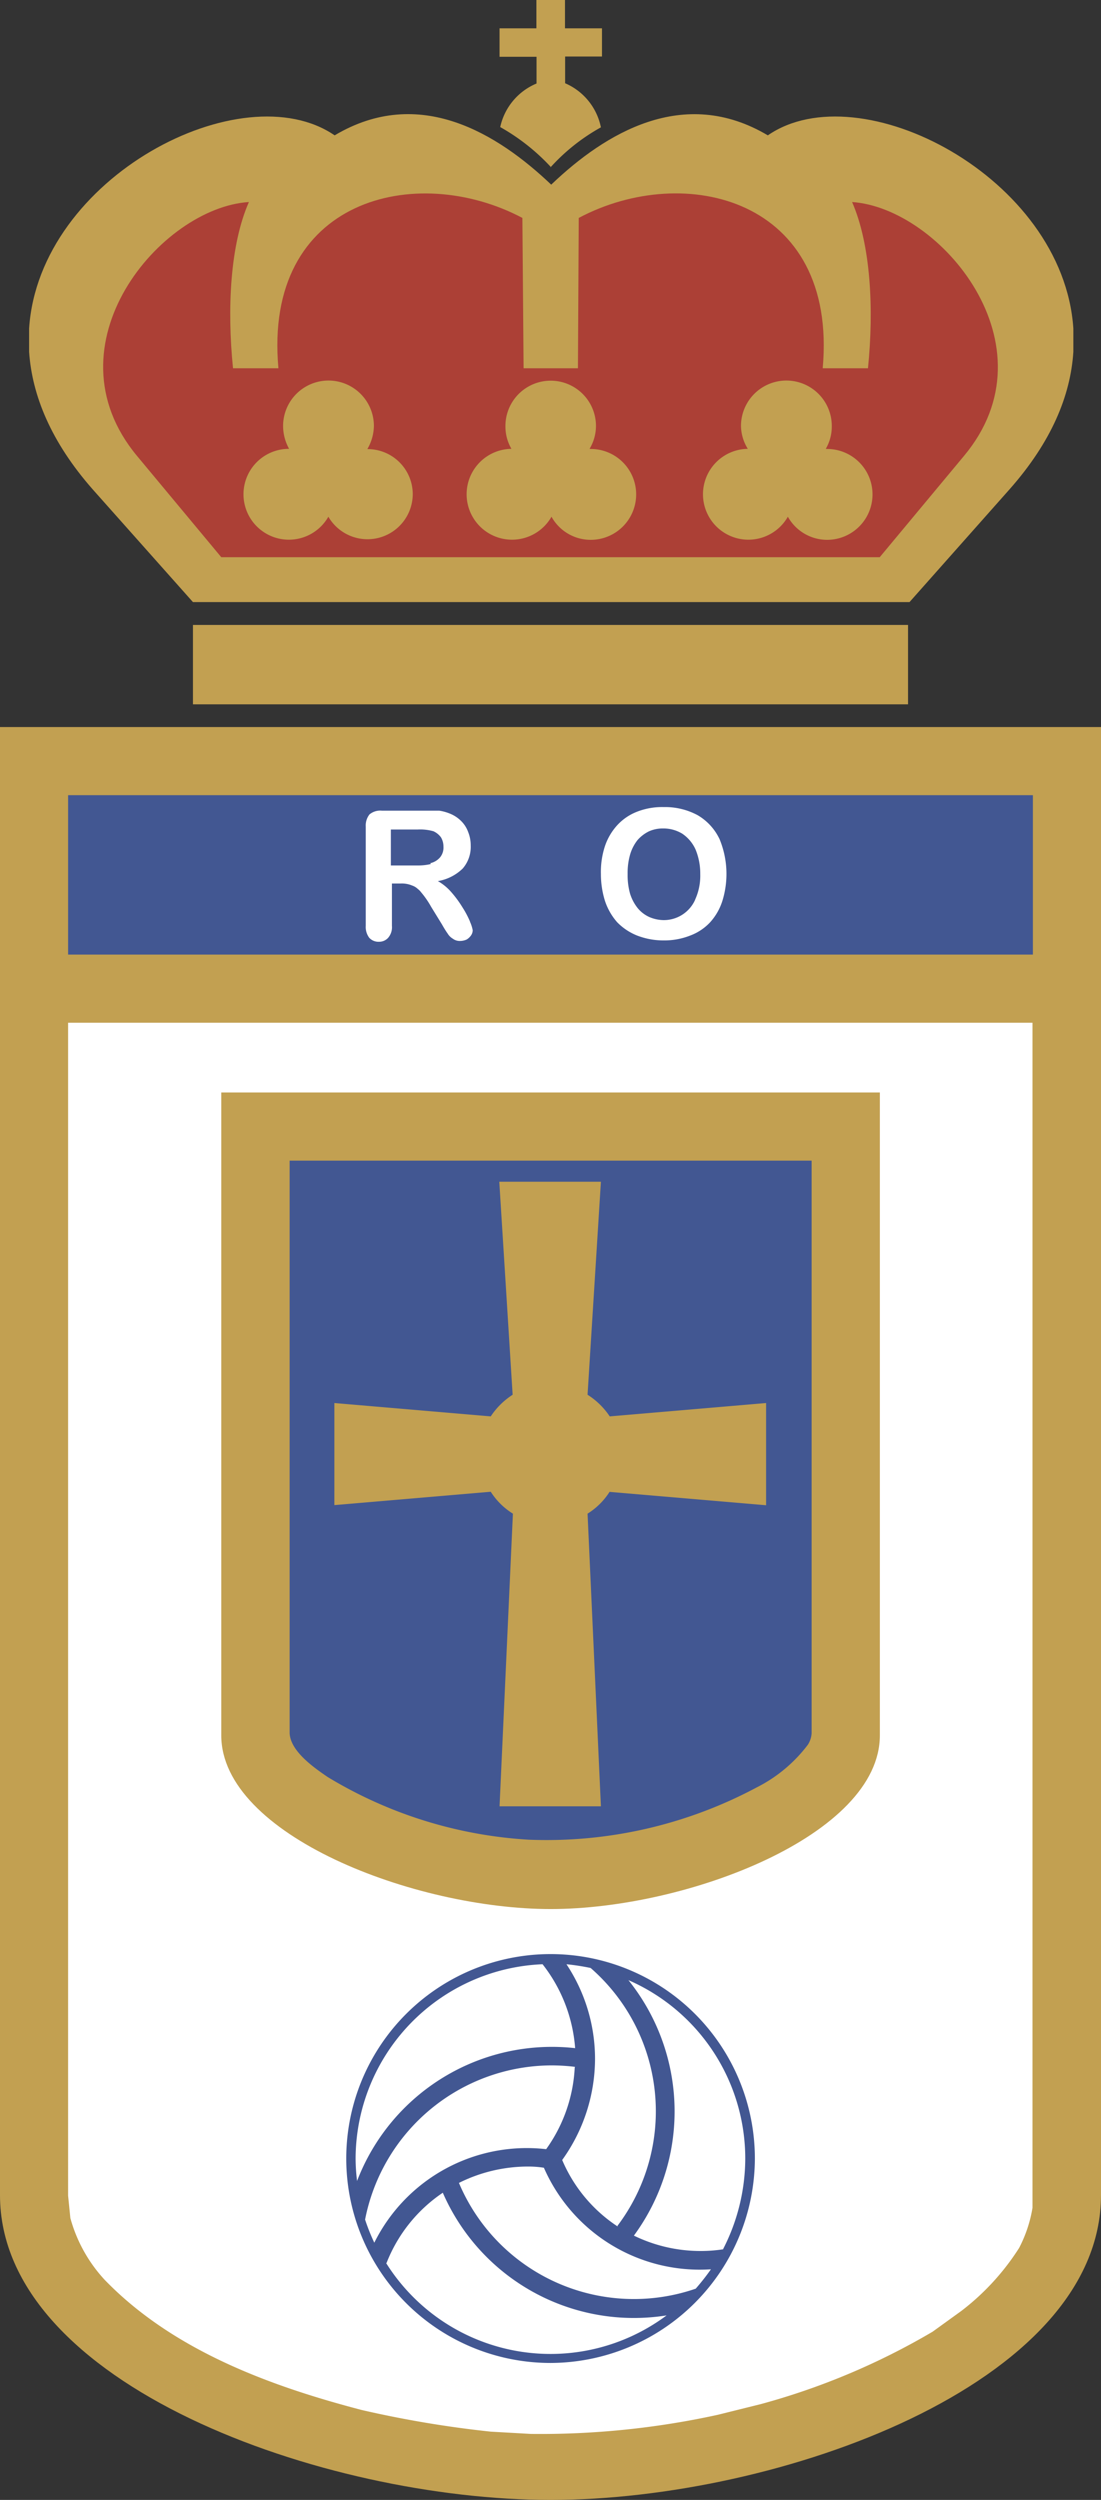 <svg xmlns="http://www.w3.org/2000/svg" viewBox="0 0 82.45 187.09"><rect x="0" y="0" width="82.45" height="187.09" fill="#333333" stroke="none"/><defs><style>.cls-1{fill:#c2a051;}.cls-1,.cls-2,.cls-3,.cls-4{fill-rule:evenodd;}.cls-2{fill:#fff;}.cls-3{fill:#425792;}.cls-4{fill:#ac4036;}</style></defs><title>Ресурс 1</title><g id="Слой_2" data-name="Слой 2"><g id="Слой_1-2" data-name="Слой 1"><path class="cls-1" d="M0,54.41V164.28c0,14.19,24.24,22.81,41.24,22.81s41.21-8.62,41.21-22.81V54.41Z"/><path class="cls-2" d="M5.1,164.32,5.27,166a11.14,11.14,0,0,0,2.57,4.62c5.08,5.25,12.31,7.93,19.25,9.74a81.15,81.15,0,0,0,9.66,1.62l3,.17a62.16,62.16,0,0,0,14-1.43l3.22-.8a52.35,52.35,0,0,0,12.87-5.42L72,172.94a18.3,18.3,0,0,0,4.32-4.71,10,10,0,0,0,1-3l0-88.69H5.1v87.79Z"/><polygon class="cls-1" points="14.45 46.77 68 46.77 68 52.71 14.45 52.71 14.45 46.77 14.45 46.77"/><polygon class="cls-3" points="5.1 59.51 77.35 59.51 77.35 71.44 5.1 71.44 5.1 59.51 5.1 59.51"/><path class="cls-1" d="M16.57,81.76v48.11c0,7.45,14.47,13,24.67,13s24.65-5.53,24.65-13V81.76Z"/><path class="cls-3" d="M21.69,129.71c.06,1.36,1.84,2.59,2.85,3.28a32.76,32.76,0,0,0,15.06,4.69,33.39,33.39,0,0,0,17.06-3.91,11,11,0,0,0,3.84-3.2,1.78,1.78,0,0,0,.28-.86V86.86H21.69v42.86Z"/><path class="cls-1" d="M45.66,111.63A5.24,5.24,0,0,1,44,113.28l1,21.9H37.41l1-21.9a5.25,5.25,0,0,1-1.66-1.64l-11.71,1V105l11.71,1a5.59,5.59,0,0,1,1.64-1.62l-1-15.94H45l-1,15.94A5.58,5.58,0,0,1,45.66,106l11.71-1v7.65l-11.71-1Z"/><path class="cls-2" d="M35.21,69a7,7,0,0,0-.58-1.1,8.2,8.2,0,0,0-.84-1.14,3.86,3.86,0,0,0-1-.82A3.5,3.5,0,0,0,34.65,65a2.47,2.47,0,0,0,.6-1.73,2.63,2.63,0,0,0-.19-1,2.21,2.21,0,0,0-.52-.82,2.49,2.49,0,0,0-.8-.54,3.47,3.47,0,0,0-.84-.24c-.32,0-.69,0-1.12,0H28.6a1.26,1.26,0,0,0-.93.28,1.34,1.34,0,0,0-.28.91v7.43a1.35,1.35,0,0,0,.26.89.93.93,0,0,0,.73.3.9.9,0,0,0,.69-.3,1.21,1.21,0,0,0,.28-.89V66.12H30a2,2,0,0,1,.86.15,1.15,1.15,0,0,1,.43.26,1.23,1.23,0,0,1,.24.24,6.79,6.79,0,0,1,.76,1.1l.8,1.3c.17.3.32.54.43.69a1.11,1.11,0,0,0,.39.39.85.85,0,0,0,.54.17,1.2,1.2,0,0,0,.5-.11,1.08,1.08,0,0,0,.32-.3.7.7,0,0,0,.13-.39,2.71,2.71,0,0,0-.22-.67Zm-2.94-4.34a4,4,0,0,1-1,.11h-2V62.08h2a3.63,3.63,0,0,1,1.19.13,1.45,1.45,0,0,1,.56.45,1.36,1.36,0,0,1,.19.71,1.15,1.15,0,0,1-.26.8,1.36,1.36,0,0,1-.73.43Z"/><path class="cls-2" d="M53.87,62.77A4.09,4.09,0,0,0,52.23,61a5.15,5.15,0,0,0-2.53-.6h0a5.14,5.14,0,0,0-2,.35,3.93,3.93,0,0,0-1.47,1,4.41,4.41,0,0,0-.93,1.58A6.2,6.2,0,0,0,45,65.41a6.74,6.74,0,0,0,.3,2,4.61,4.61,0,0,0,.91,1.6,4.3,4.3,0,0,0,1.49,1,5.48,5.48,0,0,0,2,.37,5.29,5.29,0,0,0,2-.37,3.9,3.9,0,0,0,1.49-1,4.34,4.34,0,0,0,.91-1.6,6.81,6.81,0,0,0-.24-4.67Zm-1.81,4.56a2.57,2.57,0,0,1-2.35,1.53h0a2.8,2.8,0,0,1-1.06-.22,2.41,2.41,0,0,1-.89-.67,3.31,3.31,0,0,1-.58-1.1A5.15,5.15,0,0,1,47,65.41a5,5,0,0,1,.19-1.47,3.18,3.18,0,0,1,.56-1.08,2.76,2.76,0,0,1,.86-.65A2.54,2.54,0,0,1,49.66,62h0a2.72,2.72,0,0,1,1.43.39,2.82,2.82,0,0,1,1,1.19,4.72,4.72,0,0,1,.35,1.84,4.3,4.3,0,0,1-.39,1.92Z"/><path class="cls-1" d="M41.28,13.82c-4-3.8-9.87-7.47-16.22-3.69C18.14,5.38,2.92,13.24,2.18,24.58v1.75c.22,3.26,1.64,6.74,4.75,10.28l7.52,8.45H68.11l7.5-8.45c3.13-3.54,4.56-7,4.77-10.28V24.58c-.76-11.34-16-19.2-22.88-14.45C51.17,6.37,45.3,10,41.34,13.76l-.06.06Z"/><path class="cls-4" d="M63.81,15.12c1.4,3.2,1.64,8,1.19,12.44H61.61c1.14-12.7-10.33-15.47-18.27-11.25l-.06,11.25H39.21l-.09-11.25C31.17,12.1,19.7,14.86,20.85,27.56H17.45c-.45-4.45-.22-9.25,1.19-12.44-6.59.41-15.29,10.69-8.38,19l6.31,7.58H65.88l6.31-7.58c6.91-8.27-1.79-18.56-8.38-19Z"/><path class="cls-3" d="M56.53,161.55a15.3,15.3,0,1,0-15.29,15.29,15.35,15.35,0,0,0,15.29-15.29Z"/><path class="cls-2" d="M43.07,154.68a14.88,14.88,0,0,0-1.73-.11,14.27,14.27,0,0,0-14,11.54,15.18,15.18,0,0,0,.69,1.73,12.75,12.75,0,0,1,12.87-7,11.43,11.43,0,0,0,2.14-6.13v0Z"/><path class="cls-2" d="M34.37,163.37a14.22,14.22,0,0,0,17.73,7.91,17.68,17.68,0,0,0,1.14-1.45,12.74,12.74,0,0,1-12.51-7.6,7.41,7.41,0,0,0-1.21-.09,11.57,11.57,0,0,0-5.16,1.23Z"/><path class="cls-2" d="M46.23,166.59a14.22,14.22,0,0,0-2-19.31,17.55,17.55,0,0,0-1.81-.28,12.81,12.81,0,0,1,2.14,7.09,13,13,0,0,1-2.46,7.56,11.17,11.17,0,0,0,4.19,5l0,0Z"/><path class="cls-2" d="M40.63,147a14.6,14.6,0,0,0-14,14.58,14,14,0,0,0,.11,1.64,15.63,15.63,0,0,1,16.33-9.94A11.56,11.56,0,0,0,40.63,147Z"/><path class="cls-2" d="M28.92,169.37a14.54,14.54,0,0,0,21,3.91,15.61,15.61,0,0,1-16.76-9.18,11.3,11.3,0,0,0-4.21,5.25v0Z"/><path class="cls-2" d="M54.15,168.32a14.89,14.89,0,0,0,1.66-6.76,14.57,14.57,0,0,0-8.75-13.37,15.69,15.69,0,0,1,.41,19.12,11.38,11.38,0,0,0,5,1.15,11.14,11.14,0,0,0,1.71-.13Z"/><path class="cls-1" d="M41.26,12.51a15.53,15.53,0,0,0-3.8-3,4.58,4.58,0,0,1,2.72-3.26v-2H37.41V2.12h2.76V0h2.14V2.12h2.77V4.23H42.32v2A4.58,4.58,0,0,1,45,9.53a14.66,14.66,0,0,0-3.78,3Z"/><path class="cls-1" d="M44.15,33.59a3.33,3.33,0,0,0,.48-1.71,3.39,3.39,0,1,0-6.78,0,3.31,3.31,0,0,0,.45,1.71h0a3.4,3.4,0,1,0,3,5.08,3.35,3.35,0,0,0,2.94,1.73,3.4,3.4,0,0,0,0-6.8Z"/><path class="cls-1" d="M61.84,33.59a3.31,3.31,0,0,0,.45-1.71,3.4,3.4,0,1,0-6.8,0A3.33,3.33,0,0,0,56,33.59h0a3.4,3.4,0,1,0,3,5.08,3.37,3.37,0,0,0,2.94,1.73,3.4,3.4,0,1,0,0-6.8Z"/><path class="cls-1" d="M27.52,33.59A3.53,3.53,0,0,0,28,31.88a3.4,3.4,0,1,0-6.8,0,3.53,3.53,0,0,0,.45,1.71,3.4,3.4,0,1,0,2.94,5.08A3.39,3.39,0,0,0,30.91,37a3.38,3.38,0,0,0-3.39-3.39Z"/><path class="cls-1" d="M23.55,35.27v0Z"/></g></g></svg>